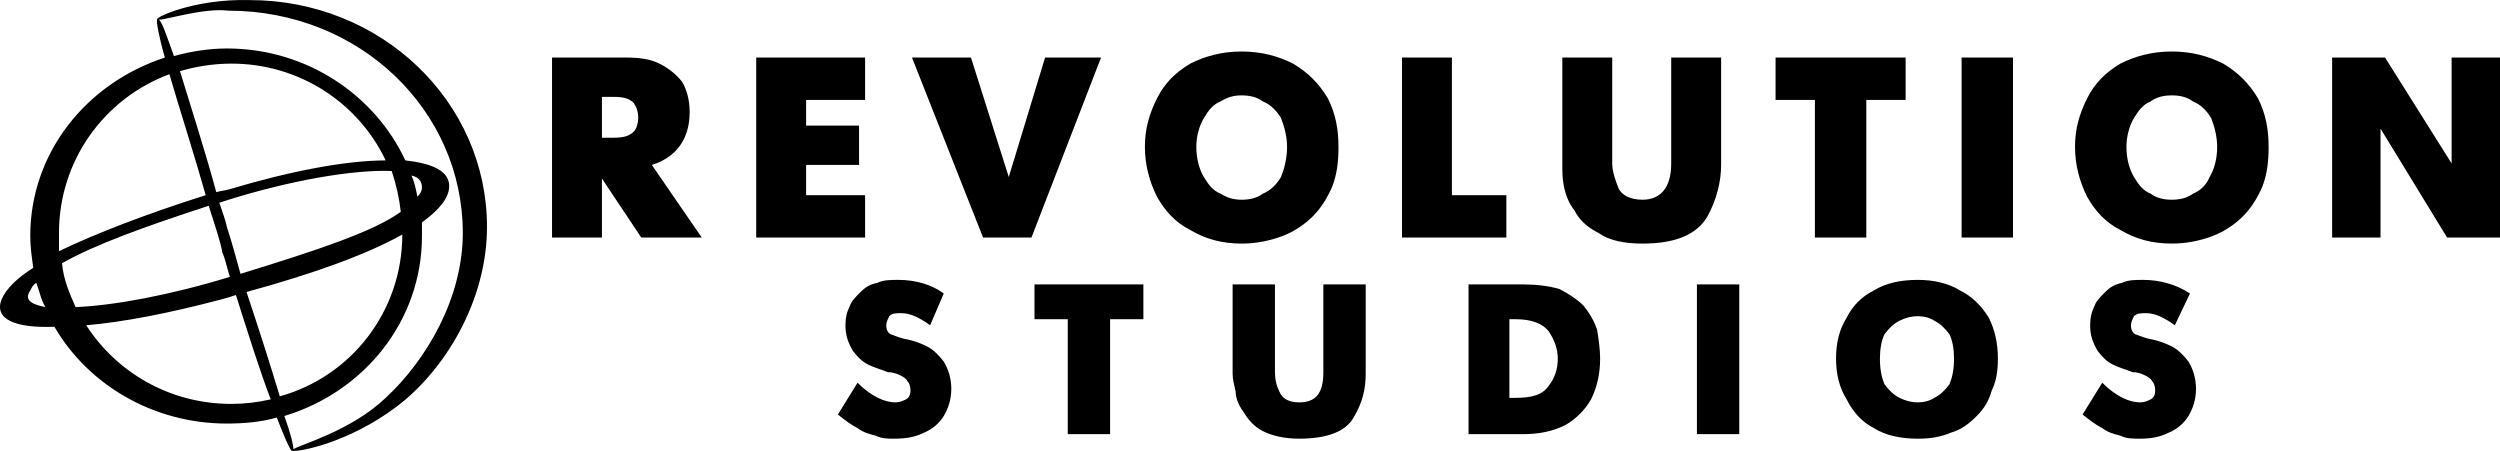 <?xml version="1.0" encoding="UTF-8" standalone="no"?>
<!-- Created with Inkscape (http://www.inkscape.org/) -->

<svg
   xmlns:dc="http://purl.org/dc/elements/1.1/"
   xmlns:cc="http://creativecommons.org/ns#"
   xmlns:rdf="http://www.w3.org/1999/02/22-rdf-syntax-ns#"
   xmlns:svg="http://www.w3.org/2000/svg"
   xmlns="http://www.w3.org/2000/svg"
   xmlns:sodipodi="http://sodipodi.sourceforge.net/DTD/sodipodi-0.dtd"
   xmlns:inkscape="http://www.inkscape.org/namespaces/inkscape"
   width="1000"
   height="180.375"
   id="svg2"
   version="1.1"
   inkscape:version="0.91 r13725"
   sodipodi:docname="Revolution Studios.svg">
  <defs
     id="defs4" />
  <sodipodi:namedview
     id="base"
     pagecolor="#ffffff"
     bordercolor="#666666"
     borderopacity="1.0"
     inkscape:pageopacity="0.0"
     inkscape:pageshadow="2"
     inkscape:zoom="0.69589843"
     inkscape:cx="567.98717"
     inkscape:cy="141.07588"
     inkscape:document-units="px"
     inkscape:current-layer="g12"
     showgrid="false"
     inkscape:window-width="1366"
     inkscape:window-height="705"
     inkscape:window-x="-8"
     inkscape:window-y="-8"
     inkscape:window-maximized="1"
     fit-margin-top="0"
     fit-margin-left="0"
     fit-margin-right="0"
     fit-margin-bottom="0" />
  <g
     inkscape:label="Layer 1"
     inkscape:groupmode="layer"
     id="layer1"
     transform="translate(-13.145,-862.345)">
    <g
       id="g10"
       transform="matrix(1.25,0,0,-1.25,-22.418,1143.876)">
      <g
         id="g12"
         transform="matrix(0.1,0,0,0.1,12.193,3.861)">
        <path
           style="fill:#000000;fill-opacity:1;fill-rule:evenodd;stroke:none"
           id="path16"
           inkscape:connector-curvature="0"
           d="m 1929.085,1453.527 0,575.933 237.123,0 c 43.553,0 77.445,-4.871 106.471,-19.376 29.032,-14.505 53.235,-33.881 72.6,-58.074 14.527,-24.193 24.209,-58.074 24.209,-96.772 0,-87.138 -43.574,-145.212 -121.013,-169.405 l 159.722,-232.306 -193.571,0 -125.857,188.732 0,-188.732 z m 159.684,319.444 38.73,0 c 29.026,0 48.391,4.817 62.918,19.322 9.683,9.688 14.527,29.01 14.527,43.569 0,19.376 -4.844,33.881 -14.527,48.386 -14.527,14.505 -33.892,19.376 -62.918,19.376 l -38.73,0 z m 493.661,-319.444 0,575.933 348.46,0 0,-135.524 -188.754,0 0,-82.267 169.383,0 0,-125.836 -169.383,0 0,-96.788 188.754,0 0,-135.518 z m 725.946,0 -227.468,575.933 188.754,0 120.976,-382.341 116.175,382.341 179.049,0 -222.602,-575.933 z m 827.572,-19.365 c -62.896,0 -116.132,14.521 -164.544,43.547 -48.397,24.209 -82.267,62.918 -106.471,106.492 -24.188,48.375 -38.714,101.632 -38.714,159.706 0,58.074 14.527,106.46 38.714,154.846 24.204,48.386 58.074,82.267 106.471,111.331 48.413,24.193 101.648,38.752 164.544,38.752 62.918,0 116.175,-14.559 164.566,-38.752 48.397,-29.064 82.283,-62.945 111.293,-111.331 24.204,-48.386 33.886,-96.772 33.886,-154.846 0,-48.44 -4.839,-87.127 -19.344,-125.836 -14.543,-33.87 -33.892,-67.762 -62.918,-96.788 -24.209,-24.204 -58.074,-48.413 -96.81,-62.918 -38.709,-14.521 -82.261,-24.204 -130.674,-24.204 z m 0,140.357 c 24.209,0 48.413,4.844 67.778,19.365 24.188,9.661 43.553,29.01 58.058,53.235 9.682,24.209 19.365,58.036 19.365,96.788 0,33.881 -9.683,67.762 -19.365,91.955 -14.505,24.193 -33.87,43.569 -58.058,53.203 -19.365,14.559 -43.569,19.376 -67.778,19.376 -24.166,0 -43.531,-4.817 -67.74,-19.376 -24.204,-9.634 -38.709,-29.01 -53.235,-53.203 -14.521,-24.193 -24.204,-58.074 -24.204,-91.955 0,-38.752 9.683,-72.579 24.204,-96.788 14.527,-24.225 29.032,-43.574 53.235,-53.235 24.209,-14.521 43.574,-19.365 67.74,-19.365 z m 513.02,-120.992 0,575.933 159.717,0 0,-440.414 174.222,0 0,-135.518 z m 513.031,575.933 159.663,0 0,-338.81 c 0,-24.193 9.688,-53.214 19.376,-77.423 9.688,-24.182 38.698,-38.709 77.45,-38.709 58.074,0 91.955,38.709 91.955,116.132 l 0,338.81 159.717,0 0,-343.626 c 0,-53.257 -14.559,-111.315 -43.569,-164.55 -33.881,-58.074 -101.643,-87.122 -208.103,-87.122 -58.074,0 -106.514,9.682 -140.341,33.886 -38.752,19.343 -62.945,43.553 -77.45,72.579 -19.376,24.209 -29.01,53.257 -33.881,77.444 -4.817,24.188 -4.817,48.386 -4.817,67.762 z m 808.218,-575.933 0,440.409 -125.836,0 0,135.524 416.205,0 0,-135.524 -125.836,0 0,-440.409 z m 469.462,0 0,575.933 164.48,0 0,-575.933 z m 672.694,-19.365 c -62.945,0 -116.148,14.521 -164.534,43.547 -48.44,24.209 -82.321,62.918 -106.514,106.492 -24.193,48.375 -38.698,101.632 -38.698,159.706 0,58.074 14.505,106.46 38.698,154.846 24.193,48.386 58.074,82.267 106.514,111.331 48.386,24.193 101.589,38.752 164.534,38.752 62.891,0 116.148,-14.559 164.534,-38.752 48.386,-29.064 82.267,-62.945 111.331,-111.331 24.193,-48.386 33.881,-96.772 33.881,-154.846 0,-48.44 -4.871,-87.127 -19.376,-125.836 -14.505,-33.87 -33.881,-67.762 -62.891,-96.788 -24.247,-24.204 -58.074,-48.413 -96.826,-62.918 -38.698,-14.521 -82.267,-24.204 -130.653,-24.204 z m 0,140.357 c 24.193,0 48.386,4.844 67.762,19.365 24.193,9.661 43.515,29.01 53.203,53.235 14.559,24.209 24.193,58.036 24.193,96.788 0,33.881 -9.634,67.762 -19.322,91.955 -14.559,24.193 -33.881,43.569 -58.074,53.203 -19.376,14.559 -43.569,19.376 -67.762,19.376 -24.193,0 -48.386,-4.817 -67.762,-19.376 -24.193,-9.634 -38.698,-29.01 -53.257,-53.203 -14.505,-24.193 -24.193,-58.074 -24.193,-91.955 0,-38.752 9.688,-72.579 24.193,-96.788 14.559,-24.225 29.064,-43.574 53.257,-53.235 19.376,-14.521 43.569,-19.365 67.762,-19.365 z m 512.977,-120.992 0,575.933 169.405,0 212.974,-338.81 0,338.81 154.846,0 0,-575.933 -169.351,0 -212.974,348.454 0,-348.454 z m -4442.81,-179.071 -43.553,-101.632 c -33.87,24.209 -62.918,38.714 -91.966,38.714 -19.349,0 -29.032,0 -38.692,-9.683 -4.839,-9.683 -9.683,-19.365 -9.683,-29.032 0,-14.521 4.844,-24.204 14.527,-29.048 14.499,-4.839 24.182,-9.683 43.531,-14.521 29.048,-4.822 53.235,-14.505 72.6,-24.188 19.365,-9.683 38.73,-29.048 53.235,-48.397 14.521,-24.204 24.204,-53.23 24.204,-87.122 0,-33.87 -9.683,-62.918 -24.204,-87.105 -14.505,-24.209 -38.714,-43.553 -62.918,-53.235 -29.032,-14.527 -58.079,-19.344 -96.766,-19.344 -19.365,0 -38.736,0 -58.101,9.661 -19.344,4.822 -38.709,9.683 -58.074,24.188 -19.365,9.683 -38.73,24.204 -62.918,43.553 l 62.918,101.648 c 43.553,-43.553 87.127,-62.918 120.992,-62.918 14.527,0 24.188,4.839 33.87,9.683 9.682,4.839 14.527,14.505 14.527,29.048 0,14.505 -4.844,24.188 -9.683,29.026 -4.844,9.688 -14.527,14.527 -24.188,19.371 -9.683,4.839 -24.209,9.683 -38.709,9.683 -24.209,9.661 -43.574,14.499 -62.918,24.182 -19.371,9.683 -33.892,24.209 -48.418,43.553 -14.521,24.209 -24.204,48.397 -24.204,82.283 0,24.209 4.86,43.553 14.543,62.896 4.822,14.548 19.344,29.053 33.87,43.574 14.527,14.527 29.048,24.209 53.235,29.032 19.365,9.683 43.574,9.683 67.757,9.683 53.235,0 106.471,-14.505 145.185,-43.553 z m 396.873,-450.108 0,367.825 -106.492,0 0,111.331 348.46,0 0,-111.331 -106.471,0 0,-367.825 z m 527.509,479.156 135.518,0 0,-280.698 c 0,-24.209 4.839,-43.574 14.521,-62.94 9.661,-24.188 33.87,-33.87 62.918,-33.87 53.235,0 77.423,29.048 77.423,96.81 l 0,280.698 135.518,0 0,-285.542 c 0,-48.413 -9.688,-91.966 -38.752,-140.379 -24.193,-43.553 -82.261,-67.719 -174.189,-67.719 -48.413,0 -87.122,9.661 -116.153,24.166 -29.048,14.521 -48.413,38.73 -62.918,62.918 -14.543,19.365 -24.204,43.569 -24.204,62.918 -4.822,24.204 -9.683,38.73 -9.683,58.096 z m 754.966,-479.156 0,479.156 174.276,0 c 43.515,0 82.267,-4.866 116.148,-14.527 29.01,-14.521 58.074,-33.886 77.396,-53.257 19.376,-24.182 33.881,-48.37 43.569,-77.417 4.871,-29.048 9.688,-62.918 9.688,-91.95 0,-48.391 -9.688,-91.966 -29.064,-130.674 -19.322,-33.87 -48.386,-62.918 -82.213,-82.283 -38.752,-19.365 -82.321,-29.048 -135.524,-29.048 z m 130.707,116.169 19.322,0 c 53.257,0 87.138,9.666 106.514,38.714 19.322,24.209 29.01,53.235 29.01,87.122 0,29.032 -9.688,58.079 -29.01,87.106 -19.376,24.209 -53.257,38.714 -106.514,38.714 l -19.322,0 z m 600.115,-116.169 0,479.156 135.524,0 0,-479.156 z M 6299.284,809.865 c -53.203,0 -101.589,9.661 -140.341,33.849 -38.698,19.365 -67.762,53.235 -87.084,91.966 -24.247,38.709 -33.935,82.283 -33.935,130.674 0,48.397 9.688,91.95 33.935,130.68 19.322,38.687 48.386,67.74 87.084,87.106 38.752,24.188 87.138,33.87 140.341,33.87 48.386,0 96.826,-9.683 135.524,-33.87 38.698,-19.365 67.762,-48.419 91.955,-87.106 19.376,-38.73 29.064,-82.283 29.064,-130.68 0,-38.709 -4.871,-72.6 -19.376,-101.627 -9.688,-33.892 -24.193,-58.096 -48.386,-82.283 -24.193,-24.209 -48.386,-43.553 -82.321,-53.235 -33.881,-14.527 -67.708,-19.344 -106.46,-19.344 z m 0,116.132 c 19.376,0 38.752,4.839 53.203,14.521 19.376,9.666 33.935,24.209 48.44,43.553 9.688,24.209 14.505,48.397 14.505,82.283 0,29.032 -4.817,58.079 -14.505,77.423 -14.505,19.365 -29.064,33.892 -48.44,43.574 -14.451,9.683 -33.827,14.505 -53.203,14.505 -19.376,0 -38.698,-4.822 -58.074,-14.505 -19.322,-9.683 -33.881,-24.209 -48.386,-43.574 -9.688,-19.344 -14.505,-48.391 -14.505,-77.423 0,-33.886 4.817,-58.074 14.505,-82.283 14.505,-19.344 29.064,-33.886 48.386,-43.553 19.376,-9.683 38.698,-14.521 58.074,-14.521 z m 871.163,348.46 -48.386,-101.632 c -33.881,24.209 -62.945,38.714 -91.955,38.714 -14.559,0 -29.064,0 -38.752,-9.683 -4.817,-9.683 -9.688,-19.365 -9.688,-29.032 0,-14.521 4.871,-24.204 14.559,-29.048 14.505,-4.839 24.193,-9.683 43.569,-14.521 29.01,-4.822 53.257,-14.505 72.579,-24.188 19.322,-9.683 38.698,-29.048 53.257,-48.397 14.505,-24.204 24.139,-53.23 24.139,-87.122 0,-33.87 -9.634,-62.918 -24.139,-87.105 -14.559,-24.209 -38.752,-43.553 -62.945,-53.235 -29.01,-14.527 -58.074,-19.344 -91.955,-19.344 -24.193,0 -43.569,0 -62.891,9.661 -19.376,4.822 -38.752,9.683 -58.074,24.188 -19.376,9.683 -38.752,24.204 -62.945,43.553 l 62.945,101.648 c 43.515,-43.553 87.084,-62.918 120.965,-62.918 14.505,0 24.193,4.839 33.881,9.683 9.688,4.839 14.505,14.505 14.505,29.048 0,14.505 -4.817,24.188 -9.688,29.026 -4.817,9.688 -14.505,14.527 -24.193,19.371 -9.688,4.839 -24.193,9.683 -38.698,9.683 -24.193,9.661 -43.569,14.499 -62.945,24.182 -19.322,9.683 -33.827,24.209 -48.386,43.553 -14.505,24.209 -24.193,48.397 -24.193,82.283 0,24.209 4.817,43.553 14.505,62.896 4.871,14.548 19.376,29.053 33.881,43.574 14.559,14.527 29.064,24.209 53.257,29.032 19.376,9.683 43.569,9.683 67.762,9.683 53.257,0 106.46,-14.505 150.029,-43.553 z M 961.129,2213.37 c 421.06,0 759.837,-324.305 759.837,-725.978 0,-237.123 -135.518,-459.747 -290.407,-575.922 -154.84,-116.153 -314.546,-145.179 -333.911,-140.335 -4.839,0 -24.204,43.547 -48.391,106.449 -48.418,-14.505 -106.471,-19.349 -159.728,-19.349 -237.145,0 -445.248,125.836 -551.713,309.751 -125.836,-4.844 -193.576,24.188 -169.389,87.105 14.5,33.886 48.391,67.778 101.627,101.627 -4.844,33.87 -9.661,67.757 -9.661,101.648 0,266.166 179.049,488.773 430.721,571.094 -19.365,67.762 -29.048,120.965 -24.209,120.965 -14.521,4.817 116.153,67.762 295.224,62.945 z M 1028.891,935.679 c -38.736,101.627 -77.445,227.462 -111.336,333.933 -14.5,-4.839 -29.026,-9.661 -48.37,-14.521 -164.566,-43.553 -314.568,-72.6 -430.743,-82.267 96.81,-150.018 266.177,-251.672 464.613,-251.672 43.553,0 82.283,4.844 125.836,14.527 z M 351.315,1409.953 c 121.019,58.096 285.563,121.014 469.473,179.093 -33.886,120.981 -82.283,271.01 -116.169,387.158 C 496.516,1898.753 351.315,1700.339 351.315,1468.049 Z m 537.213,648.571 c 256.494,0 474.317,-150.083 571.083,-358.186 87.122,-9.688 140.357,-33.881 140.357,-82.267 0,-38.709 -33.886,-77.444 -87.122,-116.153 l 0,-43.553 c 0,-271.015 -183.894,-498.499 -440.404,-575.922 19.365,-53.235 29.048,-91.944 29.048,-106.471 19.365,14.527 183.888,58.058 295.224,164.545 130.653,120.997 246.806,319.434 246.806,527.531 0,392.007 -329.094,711.441 -750.149,711.441 -77.423,9.634 -198.436,-29.064 -222.624,-29.064 9.683,-4.871 24.188,-48.386 48.391,-116.148 53.235,14.559 111.336,24.247 169.389,24.247 z M 1478.977,1651.942 c 9.683,-19.365 14.505,-43.553 19.365,-67.74 9.683,9.683 14.505,19.344 14.505,29.026 0,19.349 -9.683,33.892 -33.87,38.714 z M 307.784,1230.903 c -14.521,24.188 -19.365,53.235 -29.048,77.423 -9.683,-4.822 -14.527,-14.505 -19.344,-24.188 -19.365,-29.048 0,-43.553 48.391,-53.235 z m 595.271,779.181 c 217.801,0 406.534,-125.836 493.661,-309.745 -125.836,0 -304.907,-33.881 -498.505,-91.949 -14.521,-4.844 -29.026,-4.844 -43.553,-9.683 -33.87,125.825 -82.283,275.854 -116.153,387.185 48.397,14.505 106.471,24.193 164.55,24.193 z m 513.004,-343.627 c 14.499,-43.563 24.188,-87.095 29.048,-130.647 -87.127,-62.94 -261.354,-120.997 -513.004,-198.458 -14.548,53.235 -29.048,106.492 -43.574,150.04 -4.839,24.209 -14.527,48.419 -24.188,77.445 l 14.505,4.844 c 212.963,67.757 416.216,101.648 537.213,96.777 z m 33.87,-203.248 c 0,-246.833 -164.55,-454.93 -391.991,-517.848 -29.048,96.788 -67.784,217.78 -106.492,333.933 212.941,58.058 387.168,120.976 498.483,183.915 z M 404.572,1230.903 c -19.365,43.553 -38.73,87.106 -43.574,140.341 101.654,58.074 261.333,116.148 469.479,183.91 19.365,-62.918 38.709,-116.153 43.526,-150.023 9.688,-19.365 14.527,-48.413 24.209,-77.439 -188.732,-58.079 -372.642,-91.971 -493.639,-96.788"
           sodipodi:nodetypes="ccsccscccccccscscscccccccccccccccccccccccsccsccsccscccssccsccsccsccscccccccccscssccscscccscccccccccccccccsccsscsccscccssccsccsccsccscccccccccccccscsccscsccsccccscscccccscccsccccccccccccscssccscscccscccscccsccsccscscscccccccsccsccsccscccssccsccsccsccsccscsccscsccsccccscscccccscccsccscccscccscccccccsccccscscscscccscccsccscccccsccccsccccccccccccccccc" />
      </g>
    </g>
  </g>
</svg>
